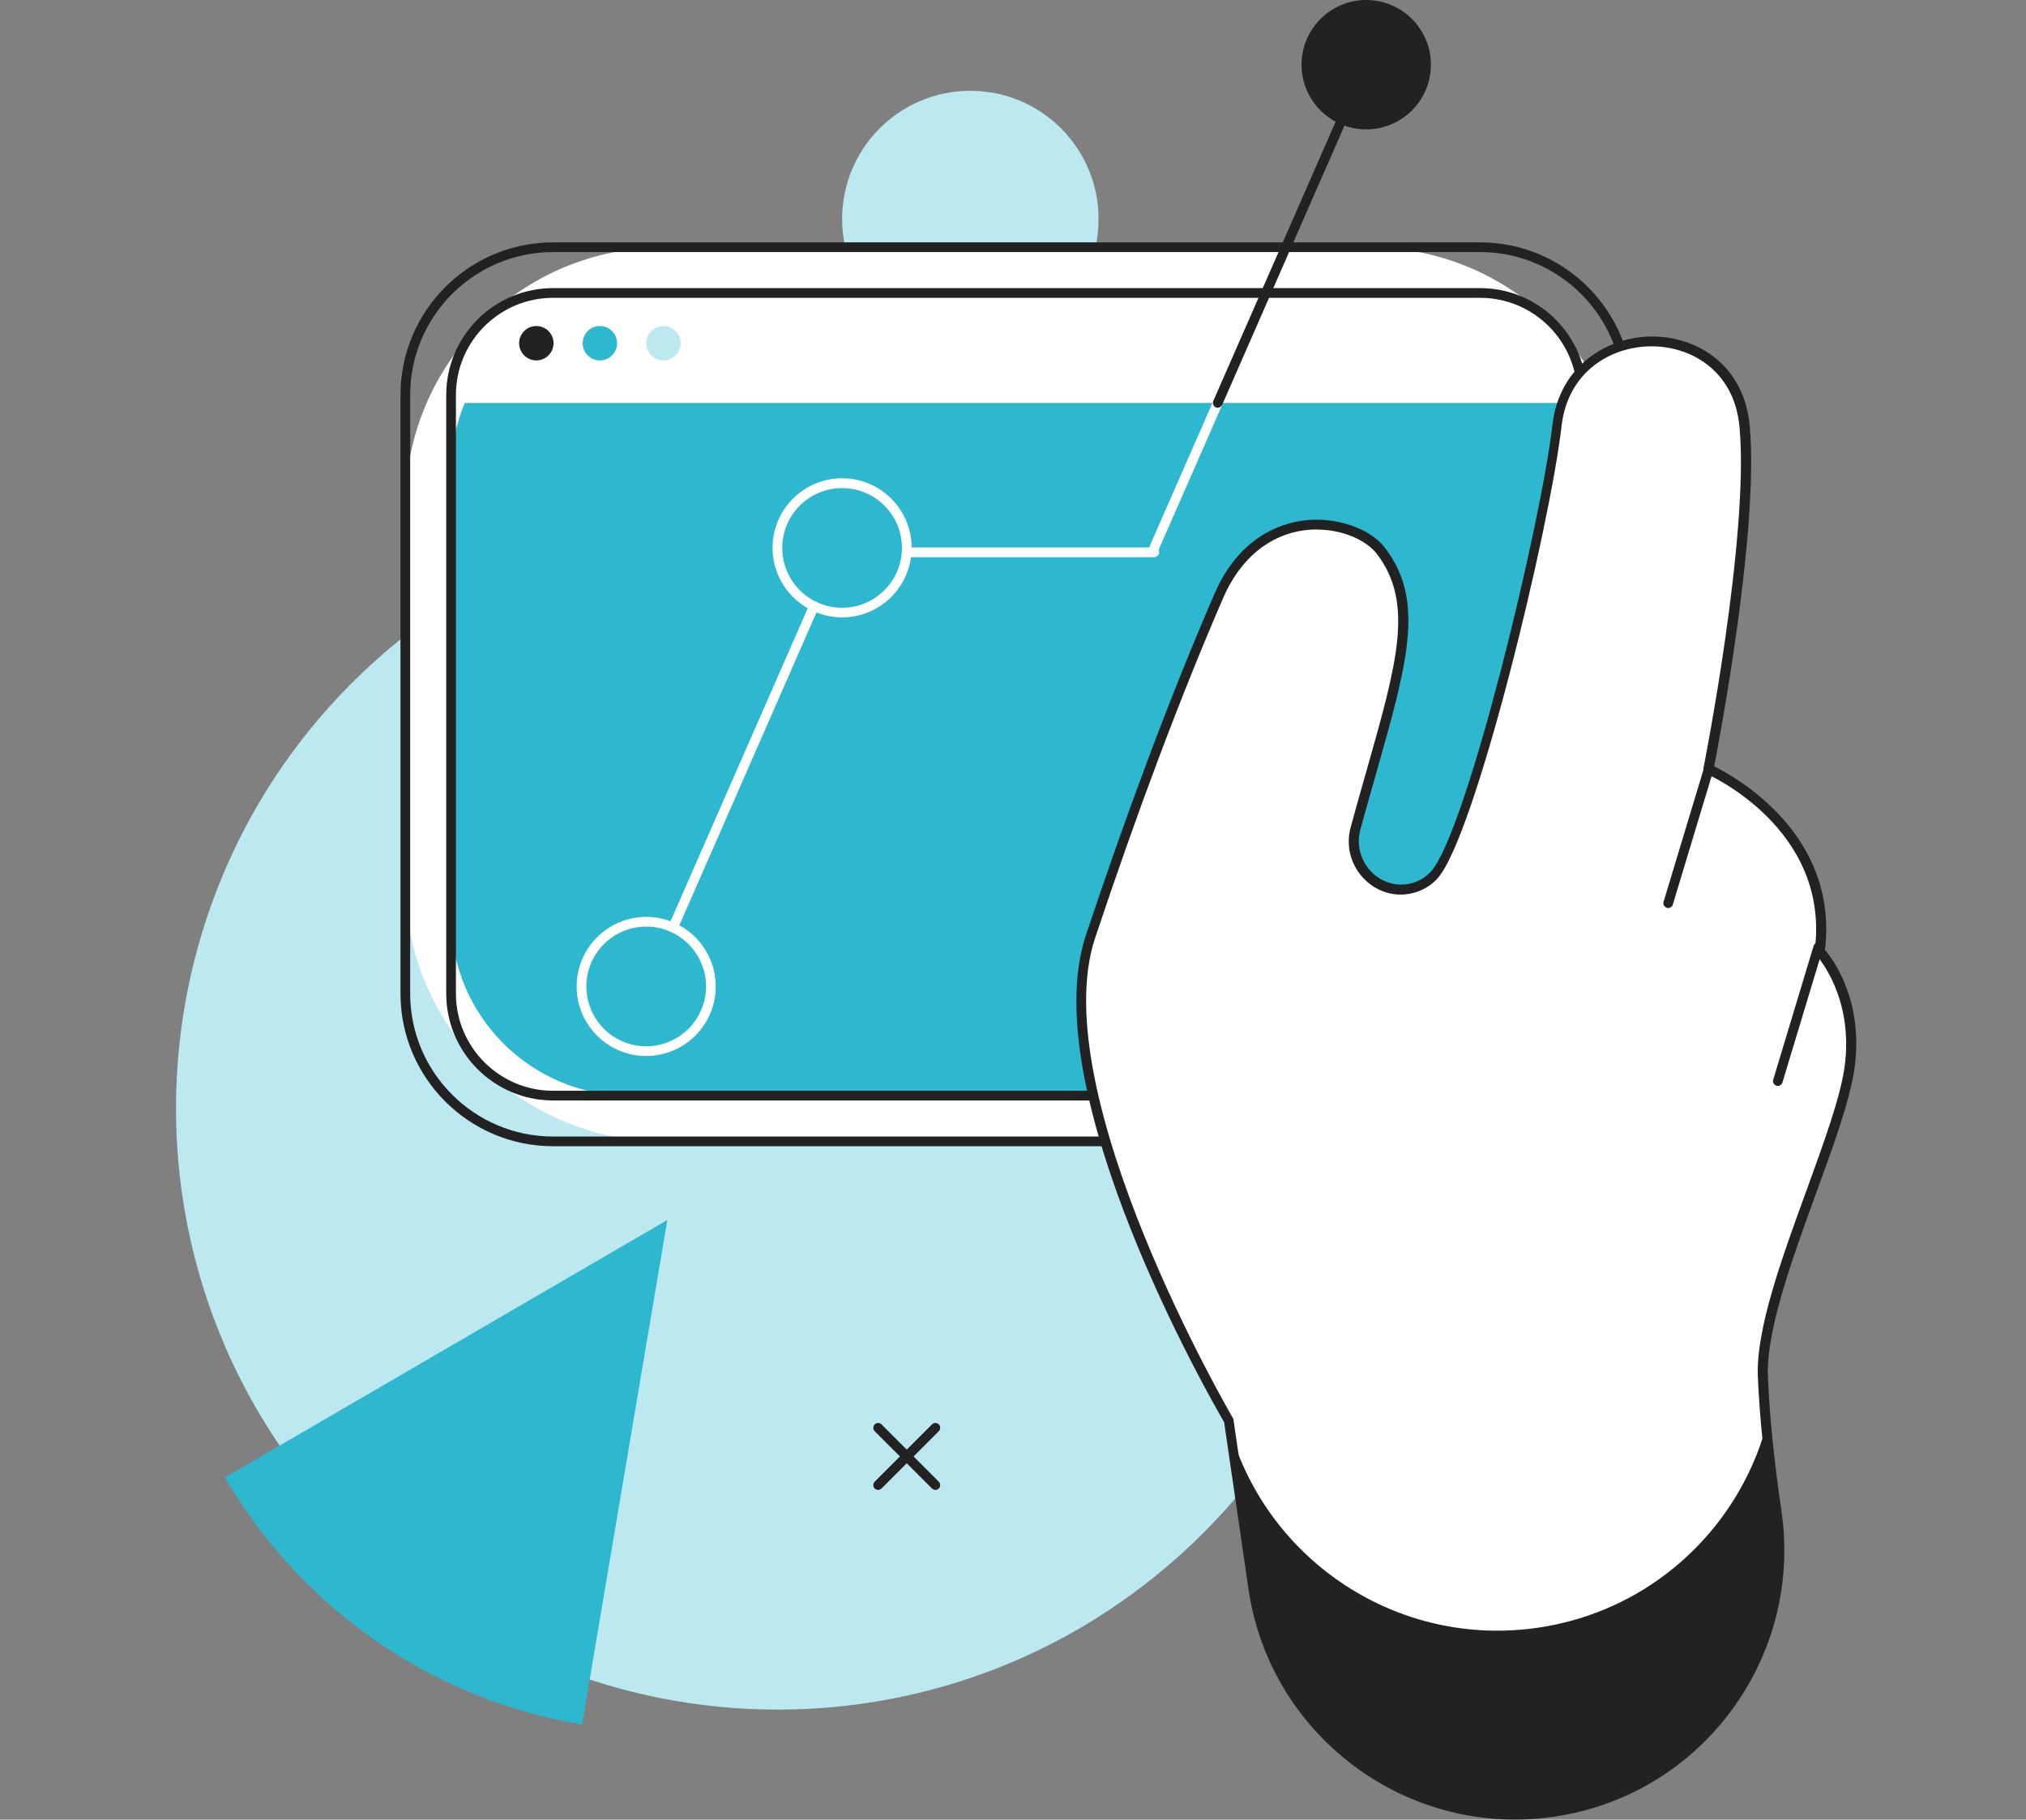 <svg width="334" height="300" viewBox="0 0 334 300" fill="none" xmlns="http://www.w3.org/2000/svg">
<rect x="0" y="0" width="334" height="300" fill="#808080" stroke="none"/>
<g clip-path="url(#clip0_2224_43976)">
<path d="M190.936 259.477C233.341 224.815 239.62 162.335 204.962 119.926C170.303 77.516 107.831 71.236 65.426 105.899C23.021 140.561 16.741 203.04 51.4 245.449C86.058 287.859 148.531 294.139 190.936 259.477Z" fill="#BCE9F0"/>
<path d="M109.996 201.149L37.075 243.585C39.608 247.927 42.578 252.117 45.968 256.06C59.337 271.659 77.163 281.163 95.96 284.325L110.015 201.13L109.996 201.149Z" fill="#2EB8CF"/>
<path d="M159.968 57.254C171.643 57.254 181.107 47.788 181.107 36.112C181.107 24.436 171.643 14.97 159.968 14.97C148.293 14.97 138.829 24.436 138.829 36.112C138.829 47.788 148.293 57.254 159.968 57.254Z" fill="#BCE9F0"/>
<path d="M268.349 145.553V83.423C268.349 59.871 249.258 40.778 225.709 40.778L109.462 40.778C85.913 40.778 66.822 59.871 66.822 83.423V145.553C66.822 169.105 85.913 188.198 109.462 188.198H225.709C249.258 188.198 268.349 169.105 268.349 145.553Z" fill="white"/>
<path d="M244.01 188.978H91.18C77.315 188.978 66.022 177.703 66.022 163.818V65.12C66.022 51.254 77.296 39.959 91.18 39.959H244.01C257.875 39.959 269.168 51.235 269.168 65.12V163.818C269.168 177.684 257.894 188.978 244.01 188.978ZM91.18 41.559C78.191 41.559 67.622 52.13 67.622 65.12V163.818C67.622 176.808 78.191 187.379 91.18 187.379H244.01C256.999 187.379 267.568 176.808 267.568 163.818V65.12C267.568 52.13 256.999 41.559 244.01 41.559H91.18Z" fill="#222222"/>
<path d="M260.808 151.229V77.748C260.808 61.496 247.634 48.321 231.384 48.321L103.787 48.321C87.537 48.321 74.364 61.496 74.364 77.748V151.229C74.364 167.48 87.537 180.655 103.787 180.655H231.384C247.634 180.655 260.808 167.48 260.808 151.229Z" fill="#2EB8CF"/>
<path d="M74.363 65.12V66.434H260.807V65.12C260.807 55.844 253.285 48.302 243.991 48.302H91.179C81.905 48.302 74.363 55.825 74.363 65.12Z" fill="white"/>
<path d="M244.01 181.436H91.18C81.467 181.436 73.564 173.532 73.564 163.818V65.12C73.564 55.406 81.467 47.502 91.18 47.502H244.01C253.723 47.502 261.607 55.406 261.607 65.12V163.818C261.607 173.532 253.704 181.436 244.01 181.436ZM91.18 49.102C82.343 49.102 75.163 56.282 75.163 65.12V163.818C75.163 172.656 82.343 179.836 91.18 179.836H244.01C252.847 179.836 260.027 172.656 260.027 163.818V65.12C260.027 56.282 252.847 49.102 244.01 49.102H91.18Z" fill="#222222"/>
<path d="M206.607 261.907L202.57 234.214C202.57 234.214 171.052 180.56 179.774 154.39C188.496 128.22 195.79 110.069 200.932 98.222C207.712 82.547 223.5 85.271 227.689 90.813C235.079 100.527 230.07 112.45 223.481 136.582C221.843 142.562 227.48 148.219 233.365 146.257C234.469 145.896 235.517 145.267 236.412 144.296C242.468 137.801 254.732 87.271 256.713 70.11C258.789 52.035 285.222 51.482 287.546 69.538C287.584 69.824 287.622 70.11 287.641 70.395C289.26 88.813 281.68 126.792 281.68 126.792C281.68 126.792 302.781 135.82 300.02 156.828C300.02 156.828 306.666 163.799 304.933 176.084C303.2 188.35 290.136 213.72 290.65 226.919C290.936 233.947 291.774 241.623 292.878 249.165C296.382 273.087 279.852 295.315 255.932 298.724C232.146 302.114 210.112 285.639 206.626 261.869L206.607 261.907Z" fill="white"/>
<path d="M249.743 300C228.089 300 209.045 284.058 205.826 262.021L201.808 234.48C199.675 230.823 170.423 179.95 179.031 154.143C186.058 133.077 193.181 114.145 200.208 97.918C204.303 88.451 211.235 86.261 215.006 85.804C220.243 85.175 225.861 87.08 228.337 90.337C234.964 99.041 232.07 109.174 226.851 127.573C226.033 130.43 225.156 133.496 224.261 136.791C223.557 139.344 224.338 142.086 226.28 143.934C228.165 145.705 230.717 146.295 233.117 145.496C234.164 145.153 235.079 144.562 235.84 143.762C241.725 137.458 254.047 86.414 255.932 70.034C257.075 60.111 265.188 55.539 272.253 55.482C272.291 55.482 272.329 55.482 272.386 55.482C279.452 55.482 287.108 59.787 288.365 69.443C288.403 69.748 288.441 70.034 288.46 70.338C289.964 87.366 283.565 121.364 282.594 126.354C286.022 128.049 303.143 137.477 300.858 156.6C302.115 158.085 307.314 164.961 305.714 176.217C304.971 181.417 302.267 188.864 299.391 196.749C295.525 207.358 291.145 219.377 291.45 226.9C291.697 233.261 292.459 240.728 293.678 249.07C295.411 260.879 292.421 272.63 285.299 282.192C278.195 291.696 267.797 297.867 256.046 299.543C253.932 299.848 251.819 300 249.743 300ZM217.139 87.29C216.51 87.29 215.844 87.328 215.196 87.404C209.273 88.128 204.474 92.089 201.656 98.565C194.647 114.755 187.544 133.63 180.536 154.657C172.023 180.198 202.951 233.28 203.255 233.814C203.313 233.909 203.351 234.004 203.351 234.099L207.388 261.793C210.797 285.068 232.508 301.295 255.78 297.962C267.111 296.343 277.128 290.401 283.965 281.239C290.84 272.04 293.716 260.707 292.04 249.318C290.821 240.918 290.06 233.395 289.793 226.976C289.469 219.129 293.735 207.473 297.83 196.216C300.667 188.407 303.353 181.055 304.076 176.008C305.733 164.294 299.448 157.476 299.372 157.419C299.201 157.247 299.125 157 299.163 156.771C301.829 136.582 281.509 127.649 281.299 127.573C280.956 127.42 280.766 127.059 280.823 126.678C280.899 126.297 288.365 88.585 286.784 70.51C286.765 70.224 286.727 69.957 286.689 69.672C285.565 60.968 278.671 57.101 272.291 57.101C272.253 57.101 272.215 57.101 272.177 57.101C265.588 57.139 258.465 61.234 257.437 70.243C255.475 87.213 243.115 138.258 236.926 144.886C235.993 145.895 234.85 146.619 233.555 147.057C230.584 148.048 227.423 147.324 225.118 145.134C222.738 142.886 221.805 139.534 222.662 136.41C223.557 133.115 224.433 130.03 225.252 127.173C230.337 109.269 233.136 99.403 227.004 91.347C225.385 89.213 221.595 87.309 217.082 87.309L217.139 87.29Z" fill="#222222"/>
<path d="M291.183 235.109C286.46 252.194 272.063 265.716 253.399 268.383C230.527 271.659 209.197 257.488 202.836 235.947L206.626 261.888C210.092 285.658 232.146 302.133 255.932 298.743C279.852 295.315 296.382 273.087 292.878 249.184C292.192 244.48 291.602 239.718 291.183 235.09V235.109Z" fill="#222222"/>
<path d="M275.015 149.705C275.015 149.705 274.862 149.705 274.786 149.667C274.367 149.533 274.12 149.095 274.253 148.676L280.919 126.601C281.052 126.182 281.49 125.935 281.909 126.068C282.328 126.202 282.575 126.64 282.442 127.059L275.777 149.133C275.681 149.476 275.358 149.705 275.015 149.705Z" fill="#222222"/>
<path d="M293.088 179.036C293.088 179.036 292.935 179.036 292.859 178.998C292.44 178.865 292.192 178.427 292.326 178.008L298.991 155.933C299.125 155.514 299.563 155.266 299.982 155.4C300.401 155.533 300.648 155.971 300.515 156.39L293.849 178.465C293.754 178.808 293.43 179.036 293.088 179.036Z" fill="#222222"/>
<path d="M138.828 101.784C132.506 101.784 127.364 96.641 127.364 90.318C127.364 83.995 132.506 78.852 138.828 78.852C145.151 78.852 150.293 83.995 150.293 90.318C150.293 96.641 145.151 101.784 138.828 101.784ZM138.828 80.471C133.382 80.471 128.963 84.89 128.963 90.337C128.963 95.784 133.382 100.203 138.828 100.203C144.275 100.203 148.693 95.784 148.693 90.337C148.693 84.89 144.275 80.471 138.828 80.471Z" fill="white"/>
<path d="M214.568 10.666C214.568 16.551 219.348 21.332 225.233 21.332C231.117 21.332 235.898 16.551 235.898 10.666C235.898 4.781 231.117 0 225.233 0C219.348 0 214.568 4.781 214.568 10.666Z" fill="#222222"/>
<path d="M144.771 245.642C144.561 245.642 144.371 245.565 144.199 245.413C143.895 245.108 143.895 244.594 144.199 244.289L153.645 234.842C153.95 234.537 154.464 234.537 154.769 234.842C155.074 235.147 155.074 235.661 154.769 235.966L145.323 245.413C145.17 245.565 144.961 245.642 144.752 245.642H144.771Z" fill="#222222"/>
<path d="M154.217 245.642C154.007 245.642 153.817 245.565 153.645 245.413L144.199 235.966C143.895 235.661 143.895 235.147 144.199 234.842C144.504 234.537 145.018 234.537 145.323 234.842L154.769 244.289C155.074 244.594 155.074 245.108 154.769 245.413C154.616 245.565 154.407 245.642 154.198 245.642H154.217Z" fill="#222222"/>
<path d="M190.286 91.861H149.493C149.055 91.861 148.693 91.499 148.693 91.061C148.693 90.623 149.055 90.261 149.493 90.261H190.286C190.724 90.261 191.086 90.623 191.086 91.061C191.086 91.499 190.724 91.861 190.286 91.861Z" fill="white"/>
<path d="M110.966 153.743C110.852 153.743 110.757 153.724 110.643 153.666C110.243 153.495 110.052 153.019 110.224 152.619L133.458 99.613C133.629 99.213 134.105 99.022 134.505 99.194C134.905 99.365 135.096 99.841 134.924 100.241L111.69 153.247C111.557 153.552 111.271 153.724 110.966 153.724V153.743Z" fill="white"/>
<path d="M190.286 91.137C190.172 91.137 190.077 91.118 189.963 91.061C189.563 90.889 189.372 90.413 189.544 90.013L200.018 66.129C200.189 65.729 200.665 65.539 201.065 65.71C201.465 65.882 201.656 66.358 201.484 66.758L191.01 90.642C190.877 90.947 190.591 91.118 190.286 91.118V91.137Z" fill="white"/>
<path d="M200.761 67.234C200.647 67.234 200.551 67.215 200.437 67.158C200.037 66.986 199.847 66.51 200.018 66.11L220.186 20.075C220.358 19.675 220.834 19.484 221.234 19.656C221.633 19.827 221.824 20.303 221.653 20.703L201.485 66.739C201.351 67.043 201.066 67.215 200.761 67.215V67.234Z" fill="#222222"/>
<path d="M106.529 174.103C100.206 174.103 95.064 168.961 95.064 162.637C95.064 156.314 100.206 151.171 106.529 151.171C112.852 151.171 117.994 156.314 117.994 162.637C117.994 168.961 112.852 174.103 106.529 174.103ZM106.529 152.771C101.082 152.771 96.664 157.19 96.664 162.637C96.664 168.085 101.082 172.503 106.529 172.503C111.976 172.503 116.394 168.085 116.394 162.637C116.394 157.19 111.976 152.771 106.529 152.771Z" fill="white"/>
<path d="M91.256 56.587C91.256 58.149 89.98 59.425 88.418 59.425C86.856 59.425 85.581 58.149 85.581 56.587C85.581 55.025 86.856 53.749 88.418 53.749C89.98 53.749 91.256 55.025 91.256 56.587Z" fill="#222222"/>
<path d="M112.205 56.587C112.205 58.149 110.929 59.425 109.367 59.425C107.805 59.425 106.529 58.149 106.529 56.587C106.529 55.025 107.805 53.749 109.367 53.749C110.929 53.749 112.205 55.025 112.205 56.587Z" fill="#BCE9F0"/>
<path d="M98.893 59.425C100.46 59.425 101.73 58.154 101.73 56.587C101.73 55.02 100.46 53.749 98.893 53.749C97.326 53.749 96.055 55.02 96.055 56.587C96.055 58.154 97.326 59.425 98.893 59.425Z" fill="#2EB8CF"/>
</g>
<defs>
<clipPath id="clip0_2224_43976">
<rect width="277" height="300" fill="white" transform="translate(29)"/>
</clipPath>
</defs>
</svg>
